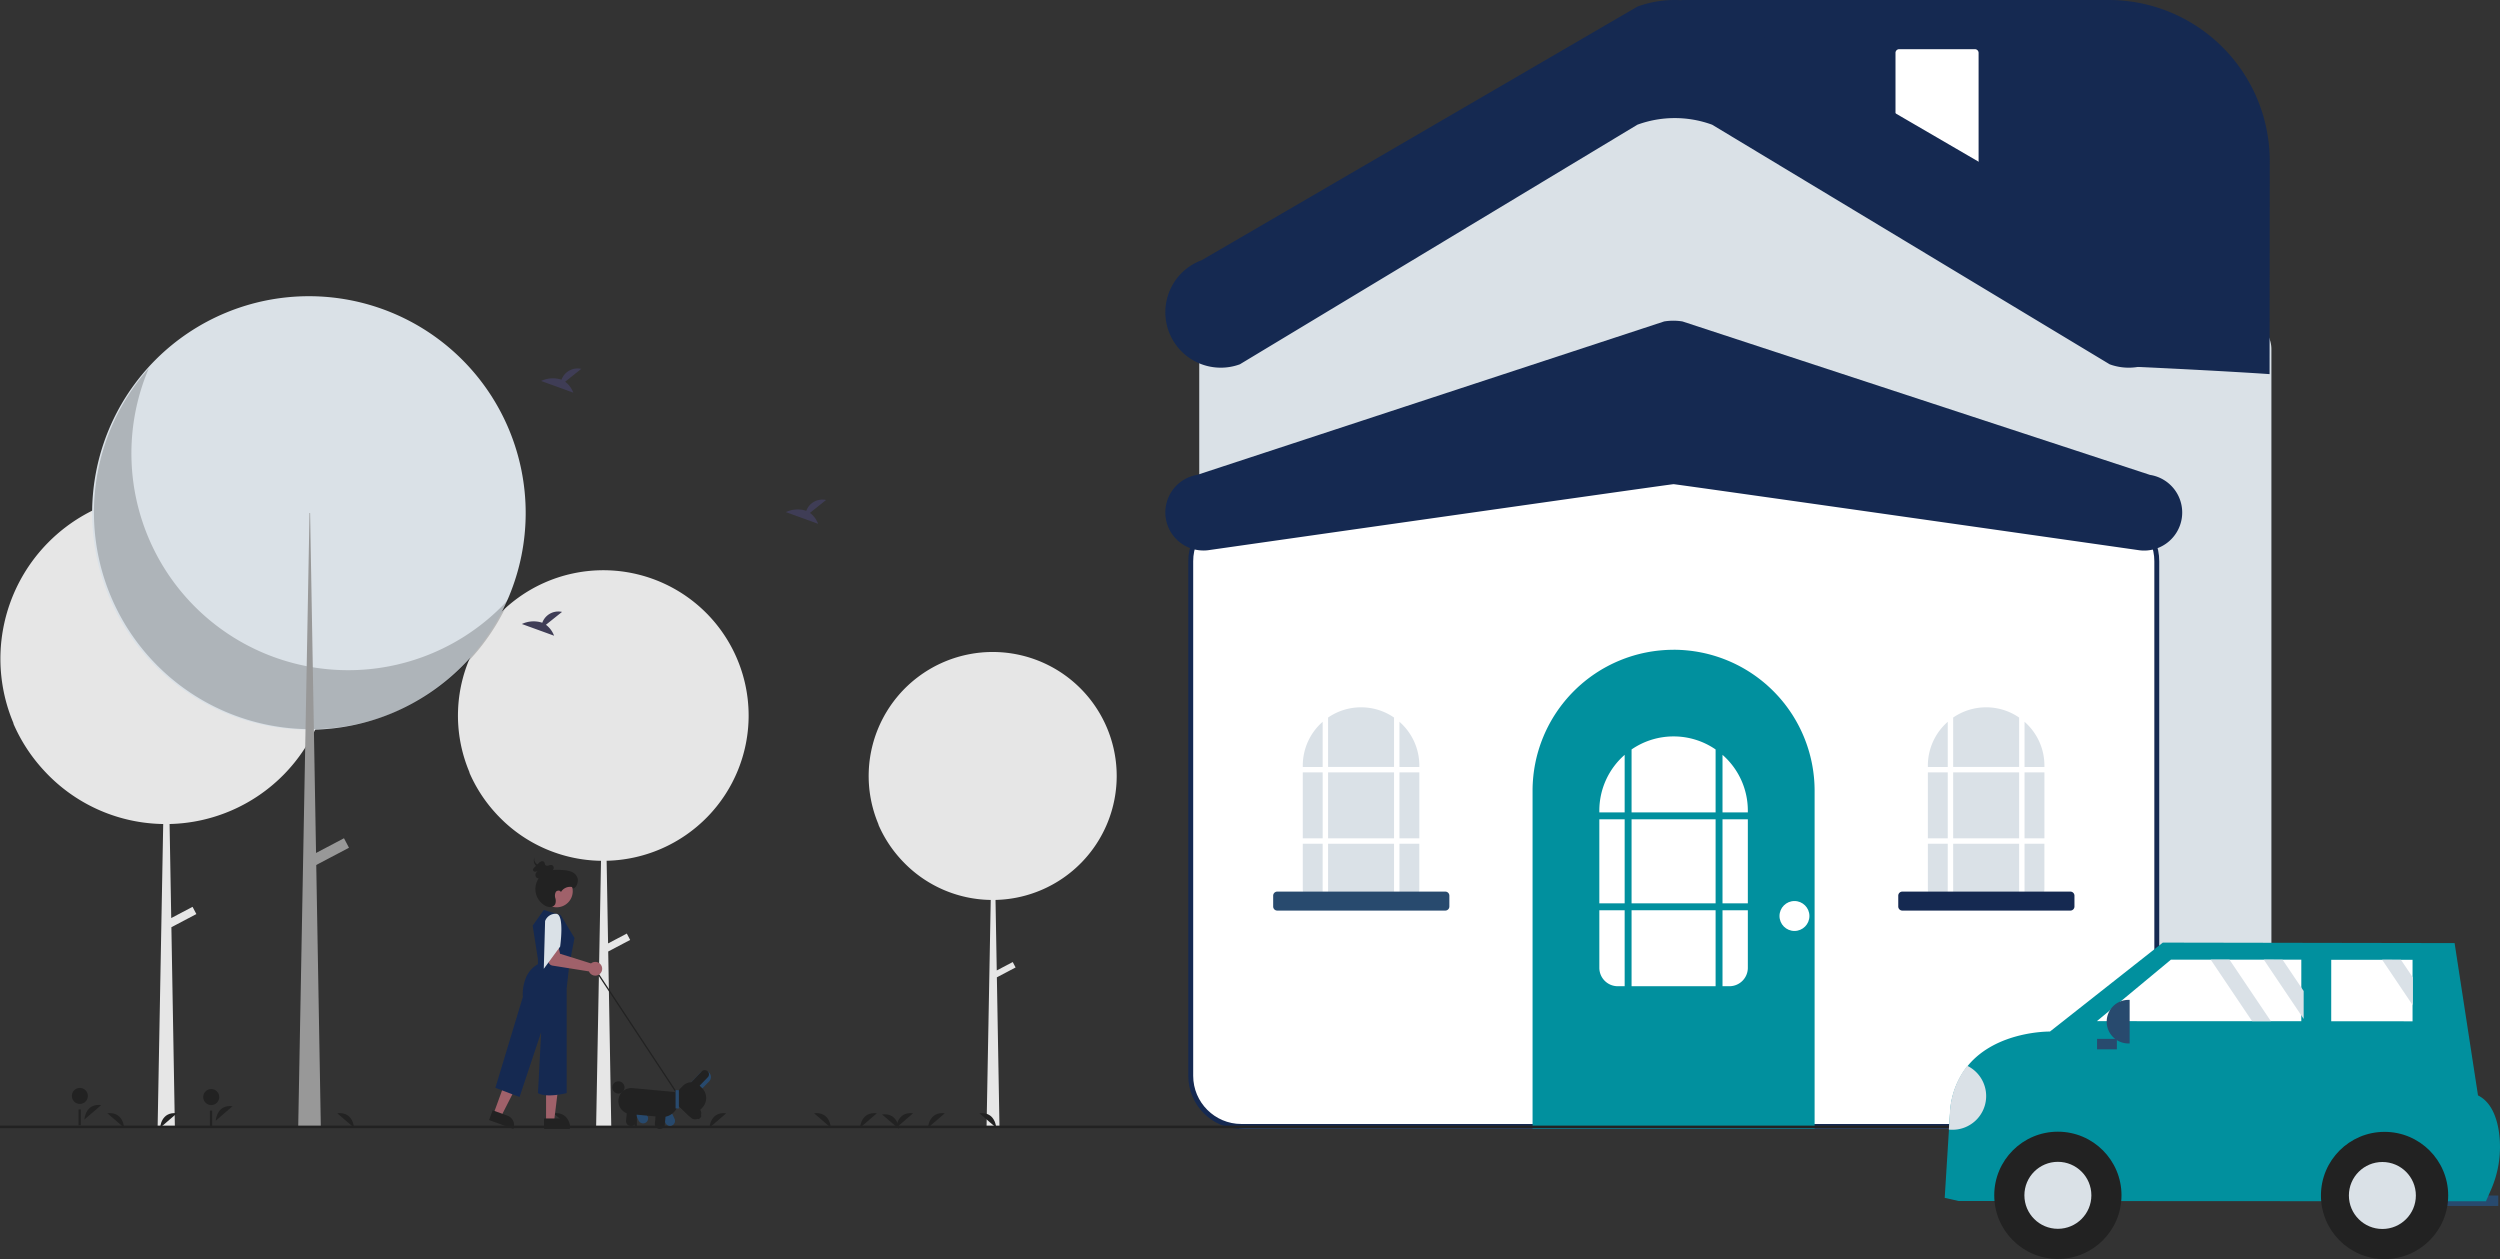 <svg xmlns="http://www.w3.org/2000/svg" width="509.493" height="256.605" viewBox="0 0 509.493 256.605">
  <rect x="0" y="0" width="509.493" height="256.605" fill="#333333" stroke="none"/>
  <g id="Group_938" data-name="Group 938" transform="translate(-795.827 -1009.638)">
    <g id="Group_937" data-name="Group 937" transform="translate(43.576 158.487)">
      <g id="undraw_For_sale_re_egkk_2_" data-name="undraw_For_sale_re_egkk (2)" transform="translate(989.744 851.151)">
        <path id="Path_2264" data-name="Path 2264" d="M797.23,464.856H598.346c-5.41,0-9.811-4.869-9.811-10.853V306.1a6.093,6.093,0,0,1,3.24-5.509l75.155-45.5a29.881,29.881,0,0,1,26.516-.027l110.333,45.519a6.094,6.094,0,0,1,3.26,5.518V454C807.041,459.987,802.638,464.856,797.23,464.856Z" transform="translate(-581.625 -234.791)" fill="#dae1e7"/>
        <path id="Path_2286" data-name="Path 2286" d="M906.844,293.516s-8.958-.635-27.238-1.486C857.816,253.9,787,244.706,787,217.271h87.044a32.838,32.838,0,0,1,32.837,32.837Z" transform="translate(-681.804 -217.271)" fill="#152951"/>
        <path id="Path_2287" data-name="Path 2287" d="M875.8,237.514a.744.744,0,0,0-.743.743v24.8a.744.744,0,0,0,.743.743h15.449a.744.744,0,0,0,.743-.743v-24.8a.744.744,0,0,0-.743-.743Z" transform="translate(-726.253 -227.489)" fill="#fff"/>
        <path id="Path_2288" data-name="Path 2288" d="M767.036,291.515,686.029,242.69a22.157,22.157,0,0,0-15.251,0L589.77,291.515a11.3,11.3,0,0,1-15.186-10.607h0a11.3,11.3,0,0,1,7.409-10.608l88.784-51.676a22.157,22.157,0,0,1,15.252,0L774.813,270.3a11.3,11.3,0,0,1,7.409,10.608h0a11.3,11.3,0,0,1-15.187,10.607Z" transform="translate(-574.584 -217.271)" fill="#152951"/>
      </g>
      <g id="undraw_package_arrived_63rf" transform="translate(989.744 916.506)">
        <g id="Path_2466" data-name="Path 2466" transform="translate(4.676 36.131)" fill="#fff">
          <path d="M 187.066 128.079 L 10.813 128.079 C 5.126 128.079 0.5 123.453 0.5 117.766 L 0.5 12.879 C 0.5 7.193 5.126 2.566 10.813 2.566 L 10.891 2.566 L 10.964 2.543 L 97.329 -24.889 L 186.92 2.544 L 186.991 2.566 L 187.066 2.566 C 192.753 2.566 197.379 7.193 197.379 12.879 L 197.379 117.766 C 197.379 123.453 192.753 128.079 187.066 128.079 Z" stroke="none"/>
          <path d="M 97.332 -24.365 L 10.968 3.066 L 10.813 3.066 C 5.402 3.066 1 7.468 1 12.879 L 1 117.766 C 1 123.177 5.402 127.579 10.813 127.579 L 187.066 127.579 C 192.477 127.579 196.879 123.177 196.879 117.766 L 196.879 12.879 C 196.879 7.468 192.477 3.066 187.066 3.066 L 186.916 3.066 L 97.332 -24.365 M 97.327 -25.413 L 187.066 2.066 C 193.038 2.066 197.879 6.907 197.879 12.879 L 197.879 117.766 C 197.879 123.738 193.038 128.579 187.066 128.579 L 10.813 128.579 C 4.841 128.579 0 123.738 0 117.766 L 0 12.879 C 0 6.907 4.841 2.066 10.813 2.066 L 97.327 -25.413 Z" stroke="none" fill="#152951"/>
        </g>
        <path id="Path_2425" data-name="Path 2425" d="M347.739,285.856h0A28.739,28.739,0,0,1,376.479,314.6v68.857H319V314.6a28.739,28.739,0,0,1,28.739-28.739Z" transform="translate(-244.16 -218.792)" fill="#01909e"/>
        <rect id="Rectangle_1390" data-name="Rectangle 1390" width="5.161" height="17.126" transform="translate(88.447 101.616)" fill="#fff"/>
        <rect id="Rectangle_1391" data-name="Rectangle 1391" width="17.126" height="15.484" transform="translate(95.016 120.15)" fill="#fff"/>
        <rect id="Rectangle_1392" data-name="Rectangle 1392" width="17.126" height="17.126" transform="translate(95.016 101.616)" fill="#fff"/>
        <path id="Path_2426" data-name="Path 2426" d="M642.5,438.439h5.161v-.352a15.092,15.092,0,0,0-5.161-11.377Z" transform="translate(-528.95 -338.23)" fill="#fff"/>
        <path id="Path_2427" data-name="Path 2427" d="M563.5,426.189h17.126V413.363a15.059,15.059,0,0,0-8.563-2.657h0a15.059,15.059,0,0,0-8.563,2.657Z" transform="translate(-468.484 -325.981)" fill="#fff"/>
        <path id="Path_2428" data-name="Path 2428" d="M540.661,561.706H535.5v11.73a3.754,3.754,0,0,0,3.754,3.754h1.408Z" transform="translate(-447.053 -441.556)" fill="#fff"/>
        <path id="Path_2429" data-name="Path 2429" d="M642.5,561.706V577.19h1.408a3.754,3.754,0,0,0,3.754-3.754v-11.73Z" transform="translate(-528.95 -441.556)" fill="#fff"/>
        <path id="Path_2430" data-name="Path 2430" d="M540.661,438.439v-11.73a15.092,15.092,0,0,0-5.161,11.378v.352Z" transform="translate(-447.053 -338.23)" fill="#fff"/>
        <rect id="Rectangle_1393" data-name="Rectangle 1393" width="5.161" height="17.126" transform="translate(113.55 101.616)" fill="#fff"/>
        <ellipse id="Ellipse_361" data-name="Ellipse 361" cx="3.05" cy="3.05" rx="3.05" ry="3.05" transform="translate(125.163 118.273)" fill="#fff"/>
        <rect id="Rectangle_1394" data-name="Rectangle 1394" width="4.051" height="13.442" transform="translate(28.01 92.052)" fill="#dae1e7"/>
        <rect id="Rectangle_1395" data-name="Rectangle 1395" width="13.442" height="13.442" transform="translate(33.166 92.052)" fill="#dae1e7"/>
        <rect id="Rectangle_1396" data-name="Rectangle 1396" width="4.051" height="13.442" transform="translate(47.713 92.052)" fill="#dae1e7"/>
        <path id="Path_2431" data-name="Path 2431" d="M361.872,407.2h4.051v-.276a11.845,11.845,0,0,0-4.051-8.93Z" transform="translate(-314.159 -316.248)" fill="#dae1e7"/>
        <rect id="Rectangle_1397" data-name="Rectangle 1397" width="13.442" height="12.153" transform="translate(33.166 106.599)" fill="#dae1e7"/>
        <path id="Path_2432" data-name="Path 2432" d="M281.941,503.945H277.89v9.207a2.946,2.946,0,0,0,2.946,2.946h1.1Z" transform="translate(-249.88 -397.346)" fill="#dae1e7"/>
        <path id="Path_2433" data-name="Path 2433" d="M361.872,503.945V516.1h1.1a2.946,2.946,0,0,0,2.946-2.946v-9.207Z" transform="translate(-314.159 -397.346)" fill="#dae1e7"/>
        <path id="Path_2434" data-name="Path 2434" d="M281.941,407.2v-9.206a11.846,11.846,0,0,0-4.051,8.93v.276Z" transform="translate(-249.88 -316.248)" fill="#dae1e7"/>
        <path id="Path_2435" data-name="Path 2435" d="M299.866,397.581h13.442V387.514a11.819,11.819,0,0,0-6.721-2.086h0a11.82,11.82,0,0,0-6.721,2.086Z" transform="translate(-266.7 -306.634)" fill="#dae1e7"/>
        <path id="Path_2436" data-name="Path 2436" d="M287.249,549.391H253a.83.83,0,0,1-.829-.829v-2.21a.829.829,0,0,1,.829-.829h34.25a.83.83,0,0,1,.829.829v2.21A.83.83,0,0,1,287.249,549.391Z" transform="translate(-230.195 -429.171)" fill="#284a6e"/>
        <rect id="Rectangle_1398" data-name="Rectangle 1398" width="4.051" height="13.442" transform="translate(155.401 92.052)" fill="#dae1e7"/>
        <rect id="Rectangle_1399" data-name="Rectangle 1399" width="13.442" height="13.442" transform="translate(160.557 92.052)" fill="#dae1e7"/>
        <rect id="Rectangle_1400" data-name="Rectangle 1400" width="4.051" height="13.442" transform="translate(175.104 92.052)" fill="#dae1e7"/>
        <path id="Path_2437" data-name="Path 2437" d="M904.872,407.2h4.051v-.276a11.845,11.845,0,0,0-4.051-8.93Z" transform="translate(-729.768 -316.248)" fill="#dae1e7"/>
        <rect id="Rectangle_1401" data-name="Rectangle 1401" width="13.442" height="12.153" transform="translate(160.557 106.599)" fill="#dae1e7"/>
        <path id="Path_2438" data-name="Path 2438" d="M824.941,503.945H820.89v9.207a2.946,2.946,0,0,0,2.946,2.946h1.1Z" transform="translate(-665.488 -397.346)" fill="#dae1e7"/>
        <path id="Path_2439" data-name="Path 2439" d="M904.872,503.945V516.1h1.1a2.946,2.946,0,0,0,2.946-2.946v-9.207Z" transform="translate(-729.768 -397.346)" fill="#dae1e7"/>
        <path id="Path_2440" data-name="Path 2440" d="M824.941,407.2v-9.206a11.845,11.845,0,0,0-4.051,8.93v.276Z" transform="translate(-665.488 -316.248)" fill="#dae1e7"/>
        <path id="Path_2441" data-name="Path 2441" d="M842.866,397.581h13.442V387.514a11.819,11.819,0,0,0-6.721-2.086h0a11.82,11.82,0,0,0-6.721,2.086Z" transform="translate(-682.309 -306.634)" fill="#dae1e7"/>
        <path id="Path_2442" data-name="Path 2442" d="M830.249,549.391H796a.829.829,0,0,1-.829-.829v-2.21a.829.829,0,0,1,.829-.829h34.25a.83.83,0,0,1,.829.829v2.21A.83.83,0,0,1,830.249,549.391Z" transform="translate(-645.804 -429.171)" fill="#152951"/>
        <path id="Path_2444" data-name="Path 2444" d="M166.252,96.406a7.759,7.759,0,0,1-1.243-15.417l95.146-31.262a11.534,11.534,0,0,1,3.735,0l95.272,31.271a7.758,7.758,0,1,1-2.51,15.311c-1.026-.147-93.731-13.383-94.576-13.418-.842.035-93.637,13.285-94.574,13.419a7.777,7.777,0,0,1-1.25.1Z" transform="translate(-158.499 -49.572)" fill="#152951"/>
      </g>
    </g>
    <g id="undraw_Walking_outside_re_56xo" transform="translate(795.827 1066.08)">
      <path id="Path_2353" data-name="Path 2353" d="M897.057,434.779a25.274,25.274,0,1,0-48.511,9.95l-.075-.082a25.3,25.3,0,0,0,4.6,7.123l.017.019c.155.169.311.338.471.5a25.2,25.2,0,0,0,17.826,7.756l-.854,46.387h2.638l-.534-30.616,3.817-2.009-.582-1.106-3.259,1.716-.251-14.374A25.274,25.274,0,0,0,897.057,434.779Z" transform="translate(-669.476 -333.083)" fill="#e6e6e6"/>
      <path id="Path_2354" data-name="Path 2354" d="M579.27,374.146a29.619,29.619,0,1,0-56.852,11.66l-.088-.1a29.648,29.648,0,0,0,5.394,8.348l.02.022c.182.2.365.4.552.589a29.529,29.529,0,0,0,20.89,9.09l-1,54.361h3.092l-.626-35.879,4.473-2.355-.682-1.3-3.819,2.011-.294-16.845a29.618,29.618,0,0,0,28.94-29.61Z" transform="translate(-426.701 -284.769)" fill="#e6e6e6"/>
      <path id="Path_2355" data-name="Path 2355" d="M223.733,317.1a33.705,33.705,0,1,0-64.7,13.269l-.1-.109a33.736,33.736,0,0,0,6.139,9.5l.023.025c.207.226.415.45.628.67A33.6,33.6,0,0,0,189.5,350.8l-1.139,61.862h3.519l-.712-40.829,5.09-2.68-.776-1.475-4.346,2.288L190.8,350.8A33.7,33.7,0,0,0,223.733,317.1Z" transform="translate(-156.239 -239.311)" fill="#e6e6e6"/>
      <path id="Path_2465" data-name="Path 2465" d="M44.177,0A44.177,44.177,0,1,1,0,44.177,44.177,44.177,0,0,1,44.177,0Z" transform="translate(18.779 3.924)" fill="#dae1e7"/>
      <path id="Path_2356" data-name="Path 2356" d="M241.859,183.922a44.181,44.181,0,0,0,73.613,46.756,44.181,44.181,0,1,1-73.613-46.756Z" transform="translate(-211.521 -165.328)" opacity="0.2"/>
      <path id="Path_2357" data-name="Path 2357" d="M239.344,187.616h.122l2.185,125.25h-4.612Z" transform="translate(-176.266 -139.515)" fill="#989898"/>
      <rect id="Rectangle_1382" data-name="Rectangle 1382" width="8.253" height="2.185" transform="translate(62.801 118.236) rotate(-27.766)" fill="#989898"/>
      <path id="Path_2358" data-name="Path 2358" d="M665.115,774.323s.159-3.34,3.427-2.952" transform="translate(-534.588 -602.144)" fill="#222"/>
      <ellipse id="Ellipse_350" data-name="Ellipse 350" cx="1.635" cy="1.635" rx="1.635" ry="1.635" transform="translate(127.968 165.73)" fill="#222"/>
      <rect id="Rectangle_1383" data-name="Rectangle 1383" width="0.462" height="3.231" transform="translate(129.337 170.12)" fill="#222"/>
      <path id="Path_2359" data-name="Path 2359" d="M223.083,772.522s.159-3.34,3.427-2.952" transform="translate(-205.884 -600.804)" fill="#222"/>
      <ellipse id="Ellipse_351" data-name="Ellipse 351" cx="1.635" cy="1.635" rx="1.635" ry="1.635" transform="translate(14.64 165.269)" fill="#222"/>
      <rect id="Rectangle_1384" data-name="Rectangle 1384" width="0.462" height="3.231" transform="translate(16.009 169.658)" fill="#222"/>
      <path id="Path_2360" data-name="Path 2360" d="M327.514,773.423s.159-3.34,3.427-2.952" transform="translate(-283.541 -601.475)" fill="#222"/>
      <ellipse id="Ellipse_352" data-name="Ellipse 352" cx="1.635" cy="1.635" rx="1.635" ry="1.635" transform="translate(41.414 165.499)" fill="#222"/>
      <rect id="Rectangle_1385" data-name="Rectangle 1385" width="0.462" height="3.231" transform="translate(42.783 169.889)" fill="#222"/>
      <path id="Path_2361" data-name="Path 2361" d="M591.026,186.979l3.28-2.624a3.476,3.476,0,0,0-4.024,2.209,5.587,5.587,0,0,0-4.158.257l6.563,2.383A4.966,4.966,0,0,0,591.026,186.979Z" transform="translate(-475.849 -165.623)" fill="#3f3d56"/>
      <path id="Path_2362" data-name="Path 2362" d="M785.609,291.22l3.28-2.624a3.476,3.476,0,0,0-4.024,2.209,5.588,5.588,0,0,0-4.158.257l6.563,2.383A4.967,4.967,0,0,0,785.609,291.22Z" transform="translate(-620.545 -243.138)" fill="#3f3d56"/>
      <path id="Path_2363" data-name="Path 2363" d="M575.738,380.173l3.28-2.624a3.476,3.476,0,0,0-4.024,2.209,5.588,5.588,0,0,0-4.158.257L577.4,382.4A4.966,4.966,0,0,0,575.738,380.173Z" transform="translate(-464.48 -309.286)" fill="#3f3d56"/>
      <path id="Path_2364" data-name="Path 2364" d="M839.655,779.051s.159-3.34,3.427-2.952" transform="translate(-664.38 -605.66)" fill="#222"/>
      <path id="Path_2365" data-name="Path 2365" d="M719.919,779.051s.159-3.34,3.427-2.952" transform="translate(-575.341 -605.66)" fill="#222"/>
      <path id="Path_2366" data-name="Path 2366" d="M283.289,779.051s.159-3.34,3.427-2.952" transform="translate(-250.655 -605.66)" fill="#222"/>
      <path id="Path_2367" data-name="Path 2367" d="M893.671,779.051s.159-3.34,3.427-2.952" transform="translate(-704.547 -605.66)" fill="#222"/>
      <path id="Path_2368" data-name="Path 2368" d="M868.464,779.051s.159-3.34,3.427-2.952" transform="translate(-685.803 -605.66)" fill="#222"/>
      <path id="Path_2369" data-name="Path 2369" d="M806.526,779.051s-.159-3.34-3.427-2.952" transform="translate(-637.195 -605.66)" fill="#222"/>
      <path id="Path_2370" data-name="Path 2370" d="M599.464,779.051s-.159-3.34-3.427-2.952" transform="translate(-483.22 -605.66)" fill="#222"/>
      <path id="Path_2371" data-name="Path 2371" d="M427.512,779.051s-.159-3.34-3.427-2.952" transform="translate(-355.354 -605.66)" fill="#222"/>
      <path id="Path_2372" data-name="Path 2372" d="M244.757,779.051s-.159-3.34-3.427-2.952" transform="translate(-219.454 -605.66)" fill="#222"/>
      <path id="Path_2373" data-name="Path 2373" d="M937.964,779.051s-.159-3.34-3.427-2.952" transform="translate(-734.936 -605.66)" fill="#222"/>
      <path id="Path_2374" data-name="Path 2374" d="M860.542,779.952s-.159-3.34-3.427-2.952" transform="translate(-677.363 -606.33)" fill="#222"/>
      <rect id="Rectangle_1386" data-name="Rectangle 1386" width="488.665" height="0.513" transform="translate(0 172.955)" fill="#222"/>
    </g>
    <g id="undraw_Nature_fun_re_iney" transform="translate(895.5 1184.274)">
      <rect id="Rectangle_1387" data-name="Rectangle 1387" width="0.267" height="30.404" transform="matrix(0.835, -0.551, 0.551, 0.835, 21.431, 22.877)" fill="#222"/>
      <path id="Path_2394" data-name="Path 2394" d="M480.959,541.064h1.634l.777-6.3h-2.412Z" transform="translate(-469.344 -487.22)" fill="#a0616a"/>
      <path id="Path_2395" data-name="Path 2395" d="M621.089,716.987h3.219a2.051,2.051,0,0,1,2.051,2.051v.067h-5.27Z" transform="translate(-609.891 -663.677)" fill="#222"/>
      <path id="Path_2396" data-name="Path 2396" d="M433,535.368l1.536.559,2.887-5.658-2.267-.825Z" transform="translate(-432.065 -483.088)" fill="#a0616a"/>
      <path id="Path_2397" data-name="Path 2397" d="M571.531,709.468l3.025,1.1h0a2.051,2.051,0,0,1,1.226,2.629l-.023.063-4.952-1.8Z" transform="translate(-570.807 -657.832)" fill="#222"/>
      <path id="Path_2398" data-name="Path 2398" d="M586.438,526.138,589.9,527.2l2.8,4.666-1.066,5.466-.533,4.8v21.329s-4.1,1.066-5.85,0l.651-12.4-4.4,13.2-4.932-1.866,5.6-18.53a8.87,8.87,0,0,1,.67-4.009,5.5,5.5,0,0,1,2.4-2.656v-1.067l-1.067-6.8Z" transform="translate(-575.289 -515.331)" fill="#152951"/>
      <ellipse id="Ellipse_357" data-name="Ellipse 357" cx="3.274" cy="3.274" rx="3.274" ry="3.274" transform="translate(10.502 3.721)" fill="#a0616a"/>
      <path id="Path_2399" data-name="Path 2399" d="M620.695,492.937a2.17,2.17,0,0,0-2.3,1.035c-.112-.414-.781-.393-1.028-.042a1.632,1.632,0,0,0-.112,1.247,1.98,1.98,0,0,1-.024,1.263,1.17,1.17,0,0,1-1.023.582,2.177,2.177,0,0,1-1.162-.37,3.883,3.883,0,0,1,.961-7.039,7.545,7.545,0,0,1,2.509-.15,5.97,5.97,0,0,1,2.01.352,2.091,2.091,0,0,1,1.306,1.47c.116.674-.278,1.88-.959,1.94" transform="translate(-603.758 -486.796)" fill="#222"/>
      <path id="Path_2400" data-name="Path 2400" d="M613.812,483.95a3.1,3.1,0,0,0,.855-.274,1.015,1.015,0,0,0,.538-.673.593.593,0,0,0-.415-.679,1.312,1.312,0,0,0-.632.1.641.641,0,0,1-.613-.059c-.176-.165-.134-.464-.284-.651a.564.564,0,0,0-.631-.117,1.67,1.67,0,0,0-.548.41l-.807.8c-.157.156-.327.349-.287.561a.47.47,0,0,0,.543.309,1.431,1.431,0,0,0,.617-.314,1.594,1.594,0,0,0-.588.651.792.792,0,0,0,.087.823,1.134,1.134,0,0,0,1.254.121,3.121,3.121,0,0,0,1.383-1.076" transform="translate(-602.036 -480.673)" fill="#222"/>
      <path id="Path_2401" data-name="Path 2401" d="M614.409,479.917a5.109,5.109,0,0,1-1.982-.815,1.175,1.175,0,0,1-.478-1.493,1.517,1.517,0,0,0,.076,1.645,2.954,2.954,0,0,0,1.788,1.091.769.769,0,0,0,.459,0c.133-.059.138-.234-.018-.256" transform="translate(-602.626 -477.609)" fill="#222"/>
      <path id="Path_2402" data-name="Path 2402" d="M632.519,562.615a1.409,1.409,0,0,0-.182.125l-6.311-1.969-.355-1.566-2.434.227.359,2.834a1.067,1.067,0,0,0,.891.919l7.428,1.181a1.4,1.4,0,1,0,.6-1.751Z" transform="translate(-611.56 -541.033)" fill="#a0616a"/>
      <path id="Path_2403" data-name="Path 2403" d="M621.135,531.111a2.267,2.267,0,0,1,2.285-1.481c1.715.148.781,6.68.781,6.68l-3.333,4.532Z" transform="translate(-609.719 -518.037)" fill="#dae1e7"/>
      <path id="Path_2404" data-name="Path 2404" d="M703.417,706.8l-1.192-2.551,1.842-.861,1.192,2.551h0a1.017,1.017,0,1,1-1.842.861Z" transform="translate(-672.957 -653.104)" fill="#27496d"/>
      <ellipse id="Ellipse_358" data-name="Ellipse 358" cx="1.251" cy="1.251" rx="1.251" ry="1.251" transform="translate(25.106 45.732)" fill="#222"/>
      <path id="Path_2405" data-name="Path 2405" d="M728.032,709.086l-1.192-2.551,1.842-.861,1.192,2.551a1.017,1.017,0,1,1-1.842.861Z" transform="translate(-692.091 -654.884)" fill="#27496d"/>
      <path id="Path_2406" data-name="Path 2406" d="M689.135,691.524a2.662,2.662,0,0,1,2.894-2.4l8.382.779a1.125,1.125,0,0,1,1.015,1.223l-.089.954A3.24,3.24,0,0,1,697.815,695l-6.278-.584A2.662,2.662,0,0,1,689.135,691.524Z" transform="translate(-662.774 -642.009)" fill="#222"/>
      <path id="Path_2407" data-name="Path 2407" d="M696.137,709.271l.261-2.8,2.025.188-.26,2.8a1.017,1.017,0,0,1-2.025-.188Z" transform="translate(-668.222 -655.5)" fill="#222"/>
      <path id="Path_2408" data-name="Path 2408" d="M722.518,711.724l.261-2.8,2.025.188-.261,2.8a1.017,1.017,0,1,1-2.025-.188Z" transform="translate(-688.728 -657.407)" fill="#222"/>
      <path id="Path_2409" data-name="Path 2409" d="M756.178,673.814a1.251,1.251,0,1,1,1.8,1.741l-2.285,2.36-1.8-1.741Z" transform="translate(-713.119 -629.822)" fill="#27496d"/>
      <path id="Path_2410" data-name="Path 2410" d="M739.019,686.486l1.831-1.89a2.413,2.413,0,0,1,3.408-.055l.474.459a2.877,2.877,0,0,1,.065,4.063l-1.508,1.557a.9.9,0,0,1-1.276.02l-2.974-2.88A.9.9,0,0,1,739.019,686.486Z" transform="translate(-701.36 -637.93)" fill="#222"/>
      <path id="Path_2411" data-name="Path 2411" d="M756.451,672.967a.86.86,0,0,1,1.236,1.2l-2.557,2.641-1.236-1.2Z" transform="translate(-713.119 -629.257)" fill="#222"/>
      <path id="Path_2412" data-name="Path 2412" d="M742.564,693.929l3.259,3.156a1.251,1.251,0,1,1-1.741,1.8l-3.259-3.156Z" transform="translate(-702.96 -645.754)" fill="#222"/>
      <ellipse id="Ellipse_359" data-name="Ellipse 359" cx="0.528" cy="0.293" rx="0.528" ry="0.293" transform="translate(42.245 53.179) rotate(-45.918)" fill="#222"/>
      <rect id="Rectangle_1388" data-name="Rectangle 1388" width="0.667" height="3.733" transform="translate(38.677 51.266) rotate(180)" fill="#284a6e"/>
    </g>
    <g id="undraw_order_a_car_3tww_1_" data-name="undraw_order_a_car_3tww (1)" transform="translate(1192.152 1201.734)">
      <rect id="Rectangle_1379" data-name="Rectangle 1379" width="13.392" height="2.126" transform="translate(99.422 51.549)" fill="#284a6e"/>
      <path id="Path_2329" data-name="Path 2329" d="M247.549,787.911l2.828.639,107.476.056.966-2.2a21.746,21.746,0,0,0,1.671-12.008c-.463-3.039-1.623-6.058-4.257-7.369l-4.769-31.039-59.461-.1L269,754.016s-10.852-.191-16.747,6.981a16.608,16.608,0,0,0-3.6,9.271L248.414,774Z" transform="translate(-247.549 -735.886)" fill="#01909e"/>
      <ellipse id="Ellipse_343" data-name="Ellipse 343" cx="12.967" cy="12.967" rx="12.967" ry="12.967" transform="translate(10.097 38.539)" fill="#222"/>
      <ellipse id="Ellipse_344" data-name="Ellipse 344" cx="6.825" cy="6.825" rx="6.825" ry="6.825" transform="translate(16.24 44.681)" fill="#dae1e7"/>
      <ellipse id="Ellipse_345" data-name="Ellipse 345" cx="12.967" cy="12.967" rx="12.967" ry="12.967" transform="translate(76.676 38.573)" fill="#222"/>
      <ellipse id="Ellipse_346" data-name="Ellipse 346" cx="6.825" cy="6.825" rx="6.825" ry="6.825" transform="translate(82.372 44.716)" fill="#dae1e7"/>
      <path id="Path_2330" data-name="Path 2330" d="M143.883,675.048l31.369.014h3.829l6.465,0v-.472l0-5.685,0-6.383h-4.3l-3.829-.005-6.783,0h-3.829l-7.831,0Z" transform="translate(-112.871 -659.037)" fill="#fff"/>
      <path id="Path_2331" data-name="Path 2331" d="M114.942,675.077l16.578.009,0-3.253v-5.685l0-3.6H129.1l-3.829,0-10.326,0Z" transform="translate(-36.172 -659.043)" fill="#fff"/>
      <rect id="Rectangle_1381" data-name="Rectangle 1381" width="2.13" height="4.037" transform="matrix(-0.001, 1, -1, -0.001, 35.089, 19.623)" fill="#284a6e"/>
      <path id="Path_2332" data-name="Path 2332" d="M194.82,673.457h-.234a4.443,4.443,0,0,0-4.443,4.443h0a4.443,4.443,0,0,0,4.443,4.443h.234v-8.886Z" transform="translate(-157.129 -661.782)" fill="#284a6e"/>
      <path id="Path_2333" data-name="Path 2333" d="M383.853,782.4a6.867,6.867,0,0,0,3.748-13,16.832,16.832,0,0,0-3.521,9.271Z" transform="translate(-383.009 -744.292)" fill="#dae1e7"/>
      <path id="Path_2334" data-name="Path 2334" d="M143.889,662.524,152.01,674.6l0-5.685-4.3-6.383Z" transform="translate(-78.854 -659.04)" fill="#dae1e7"/>
      <path id="Path_2335" data-name="Path 2335" d="M114.948,662.543l6.252,9.292V666.15l-2.423-3.6Z" transform="translate(-25.8 -659.045)" fill="#dae1e7"/>
      <path id="Path_2336" data-name="Path 2336" d="M152.524,662.518l8.439,12.545h3.829l-8.439-12.545Z" transform="translate(-98.313 -659.039)" fill="#dae1e7"/>
    </g>
  </g>
</svg>
